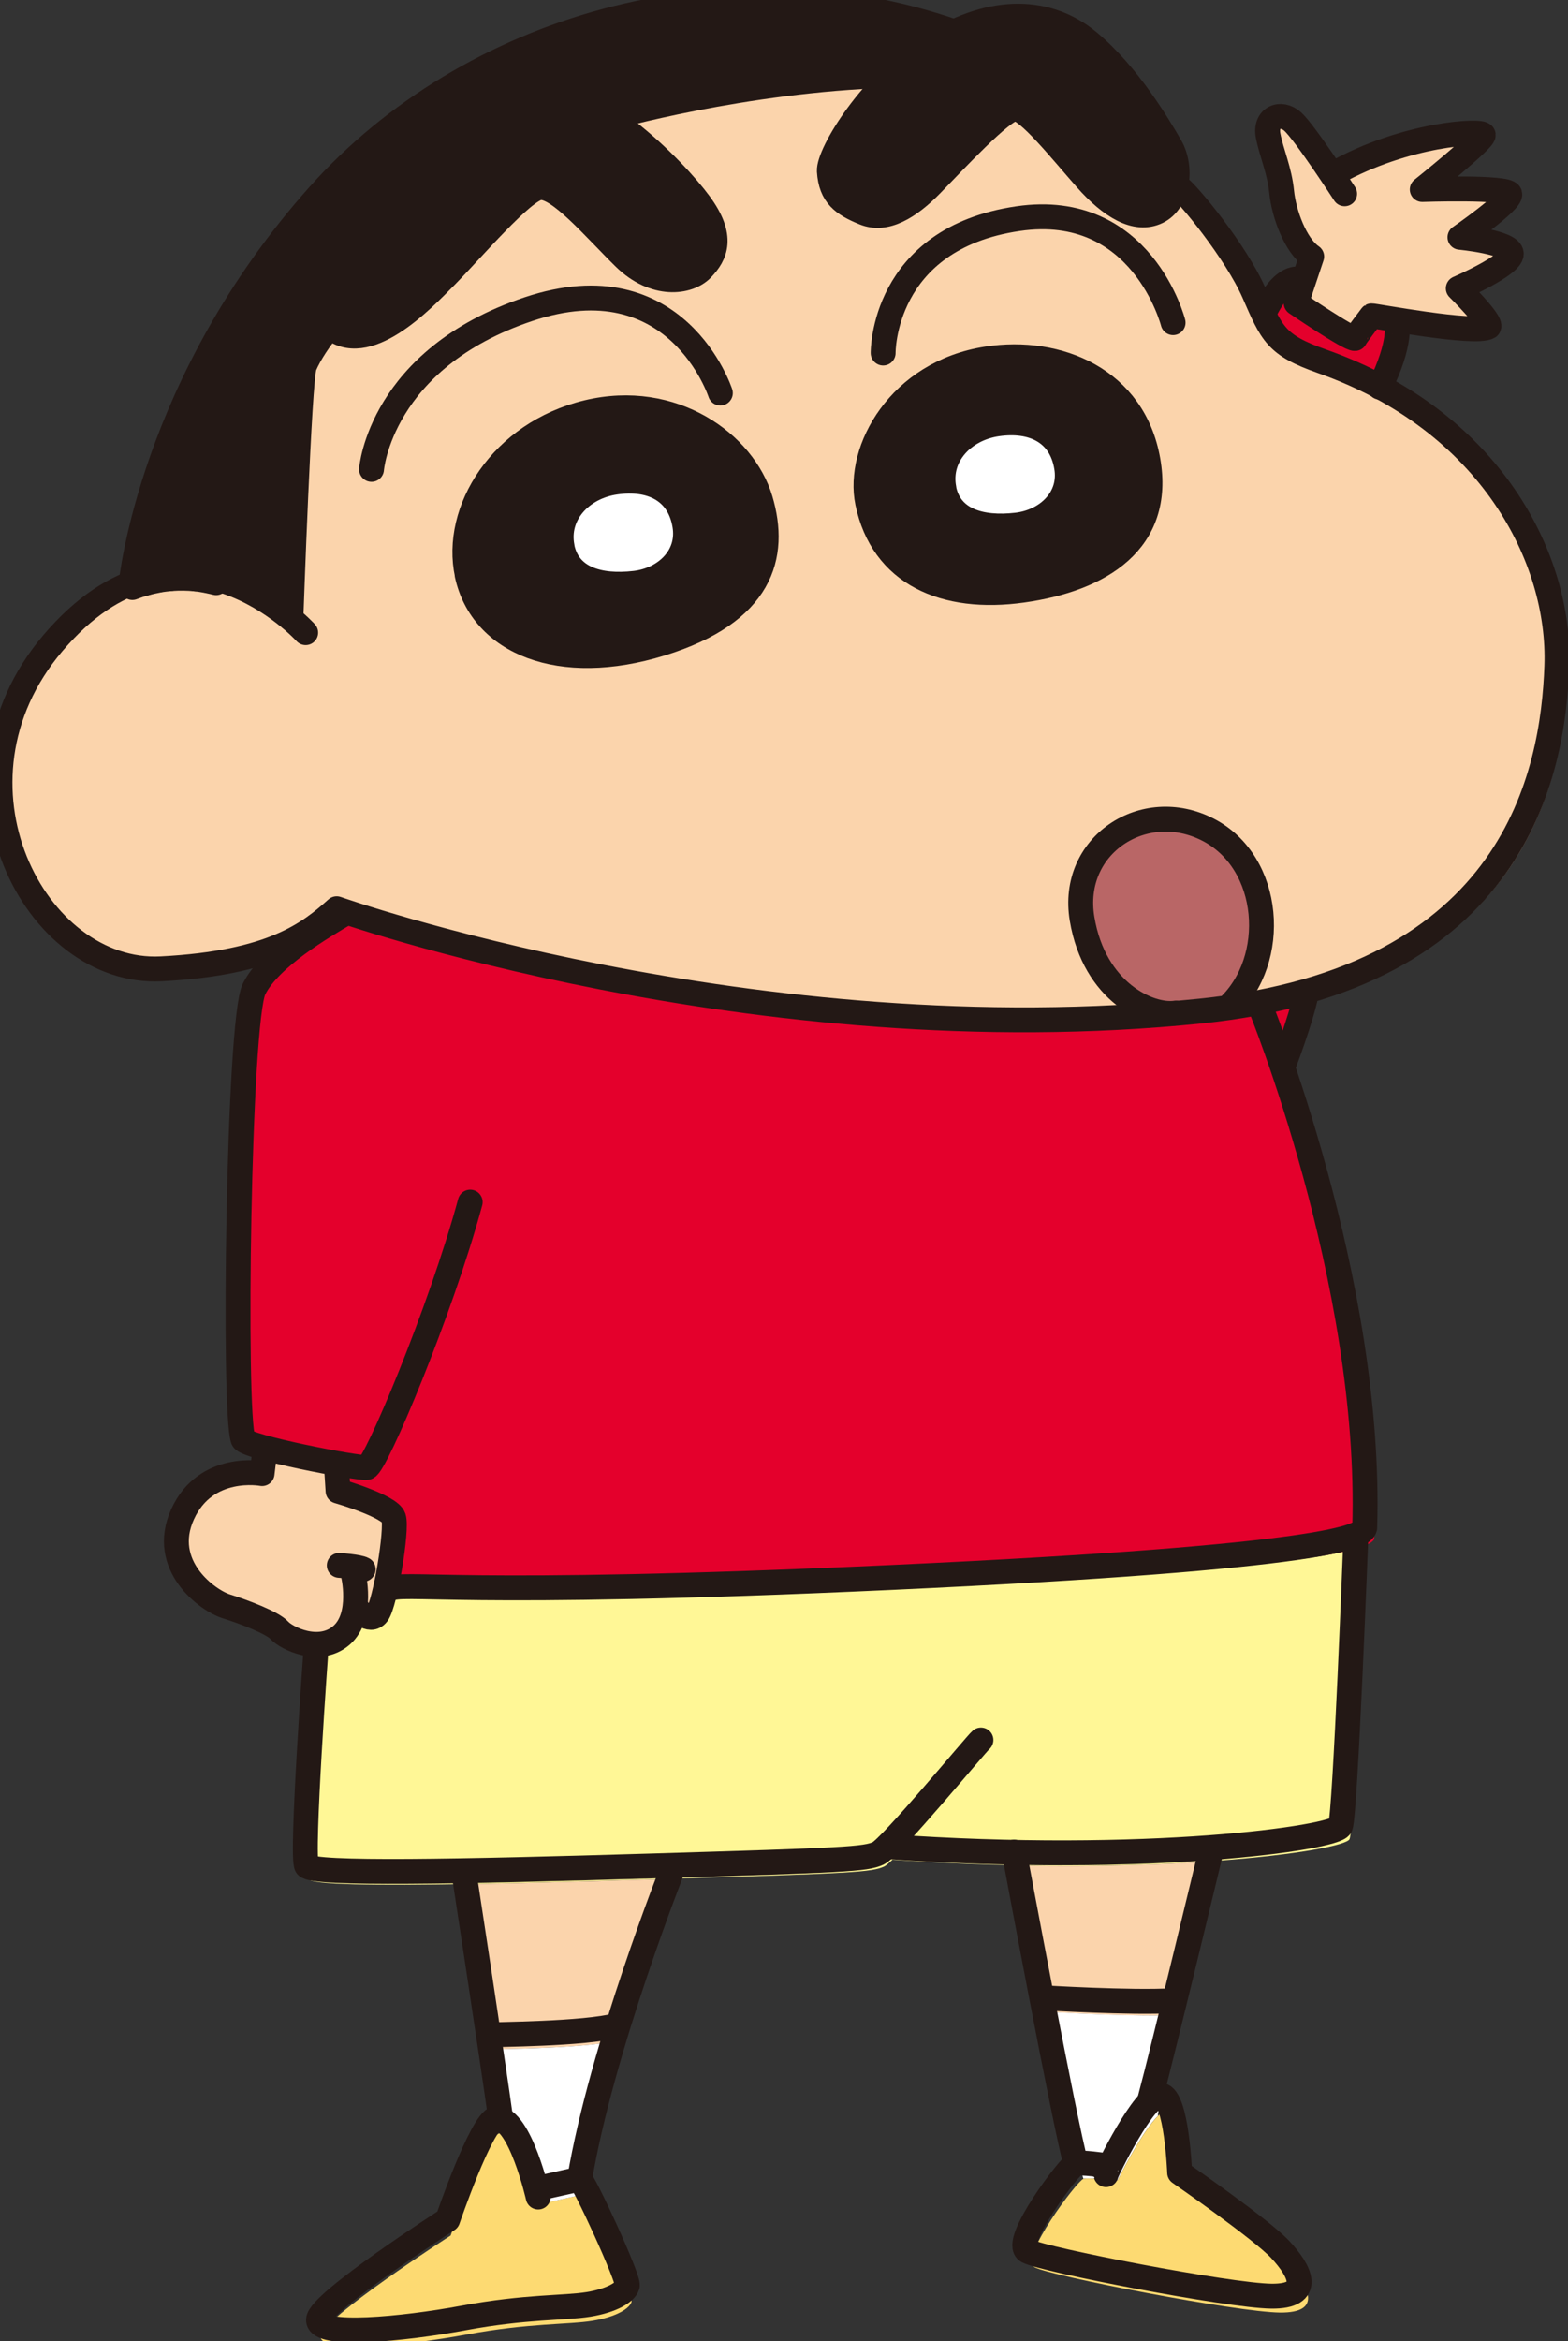 <svg width="63" height="94" viewBox="0 0 63 94" fill="none" xmlns="http://www.w3.org/2000/svg">
<rect x="0" y="0" width="63" height="94" fill="#333333" stroke="none"/>
<mask id="mask0_6_12759" style="mask-type:alpha" maskUnits="userSpaceOnUse" x="0" y="0" width="63" height="94">
<rect width="63" height="94" fill="#D9D9D9"/>
</mask>
<g mask="url(#mask0_6_12759)">
</g>
<g clip-path="url(#clip0_6_12759)">
<path d="M15.023 18.981C15.023 18.981 15.364 14.515 21.376 12.502C27.389 10.489 29.138 15.896 29.138 15.896" stroke="#231815" stroke-linecap="round" stroke-linejoin="round"/>
<path d="M35.725 14.277C35.725 14.277 35.662 9.65 41.185 8.843C46.201 8.113 47.457 13.049 47.457 13.049" stroke="#231815" stroke-linecap="round" stroke-linejoin="round"/>
<path d="M61.141 10.269C61.141 9.798 59.064 9.601 59.064 9.601C59.064 9.601 61.155 8.153 61.078 7.853C61.002 7.552 57.538 7.669 57.538 7.669C57.538 7.669 60.033 5.669 60.006 5.463C59.979 5.252 56.897 5.396 54.008 7.005C54.008 7.005 53.972 7.041 53.913 7.104C53.397 6.333 52.608 5.194 52.298 4.916C51.814 4.486 51.163 4.759 51.307 5.49C51.45 6.221 51.764 6.875 51.854 7.763C51.944 8.651 52.415 9.929 53.07 10.377L52.76 11.309L52.446 12.255C52.487 12.282 54.591 13.717 54.824 13.69C54.824 13.65 55.493 12.775 55.493 12.775C55.506 12.767 55.901 12.838 56.462 12.928C57.736 13.134 59.854 13.448 60.235 13.219C60.392 13.036 59.006 11.664 59.006 11.664C59.006 11.664 61.15 10.736 61.15 10.265L61.141 10.269Z" fill="#FBD4AC"/>
<path d="M15.697 63.707C15.697 63.707 15.697 63.699 15.697 63.694C15.697 63.699 15.697 63.703 15.697 63.707Z" stroke="#231815" stroke-linecap="round" stroke-linejoin="round"/>
<path d="M15.607 64.165C15.638 64.017 15.669 63.864 15.696 63.708C15.665 63.864 15.638 64.017 15.607 64.165Z" stroke="#231815" stroke-linecap="round" stroke-linejoin="round"/>
<path d="M23.44 88.111C23.31 88.138 21.794 88.479 21.794 88.479L21.686 88.519C21.489 87.77 20.941 85.963 20.25 85.695C20.192 85.672 20.129 85.654 20.066 85.659C19.465 85.789 18.106 89.761 18.106 89.761C18.106 89.761 12.906 93.106 12.879 93.81C12.852 94.513 16.248 94.2 18.761 93.733C21.273 93.267 22.839 93.343 23.804 93.186C24.773 93.029 25.293 92.689 25.374 92.429C25.455 92.169 23.57 88.093 23.44 88.12V88.111Z" fill="#FDDA72"/>
<path d="M27.232 75.432C26.962 75.441 26.684 75.45 26.397 75.459C23.588 75.544 21.027 75.611 18.878 75.651C18.81 75.687 18.765 75.71 18.765 75.71C18.765 75.71 19.317 79.328 19.766 82.318L19.838 82.291C19.941 82.264 23.629 82.265 24.988 81.901H25.006C26.078 78.436 27.236 75.53 27.25 75.481C27.25 75.481 27.245 75.468 27.232 75.441V75.432Z" fill="#FBD4AC"/>
<path d="M19.833 82.287L19.762 82.314C19.972 83.731 20.161 85.004 20.25 85.681C20.25 85.681 20.25 85.686 20.25 85.695C20.941 85.963 21.484 87.766 21.686 88.519L21.794 88.479C21.794 88.479 23.31 88.138 23.441 88.111C23.768 86.156 24.374 83.928 25.002 81.897H24.984C23.624 82.265 19.941 82.265 19.833 82.287Z" fill="white"/>
<path d="M47.448 80.901L47.52 80.915C48.233 78.01 49.014 74.75 49.014 74.75L48.956 74.714C46.82 74.871 44.123 74.965 41.032 74.907C41.055 75.019 41.58 77.848 42.149 80.816L42.19 80.789C42.19 80.789 45.739 81.005 47.444 80.906L47.448 80.901Z" fill="#FBD4AC"/>
<path d="M47.448 80.902C45.743 81 42.194 80.785 42.194 80.785L42.154 80.812C42.715 83.717 43.316 86.752 43.527 87.483C43.76 87.425 44.662 87.559 44.662 87.559L44.917 87.528C45.245 86.856 45.972 85.511 46.524 84.959C46.524 84.91 46.524 84.874 46.524 84.874C46.726 84.13 47.111 82.583 47.52 80.911L47.448 80.897V80.902Z" fill="white"/>
<path d="M51.796 90.971C51.011 90.129 47.718 87.855 47.718 87.855C47.718 87.855 47.601 84.82 46.955 84.722C46.838 84.704 46.686 84.802 46.524 84.964C45.972 85.515 45.25 86.856 44.918 87.533L44.662 87.564C44.662 87.564 43.76 87.425 43.527 87.488C43.294 87.546 40.92 90.68 41.566 91.034C42.212 91.388 49.701 92.837 51.428 92.854C53.151 92.872 52.585 91.814 51.8 90.976L51.796 90.971Z" fill="#FDDA72"/>
<path d="M54.851 62.058C53.859 62.466 50.144 63.138 36.155 63.784C18.316 64.604 16.333 63.914 15.705 64.268L15.607 64.165C15.49 64.689 15.369 65.12 15.261 65.259C14.947 65.676 14.427 65.048 14.427 65.048L14.35 65.026C14.292 65.434 14.139 65.846 13.812 66.133C13.507 66.398 13.152 66.496 12.807 66.496L12.793 66.523C12.793 66.523 12.165 75.104 12.403 75.454C12.556 75.678 15.055 75.714 18.877 75.647C21.026 75.611 23.593 75.539 26.397 75.454C26.684 75.445 26.962 75.436 27.231 75.427C34.253 75.216 35.038 75.172 35.527 74.943C35.594 74.912 35.715 74.808 35.873 74.656V74.67C37.69 74.8 39.412 74.871 41.028 74.903C44.119 74.961 46.82 74.871 48.951 74.71C52.177 74.468 54.124 74.082 54.223 73.845C54.42 73.374 54.851 62.053 54.851 62.053V62.058Z" fill="#FFF796"/>
<path d="M15.701 63.694C15.728 63.537 15.759 63.38 15.782 63.219C15.755 63.376 15.728 63.537 15.701 63.694Z" stroke="#231815" stroke-linecap="round" stroke-linejoin="round"/>
<path d="M51.872 43.12L51.93 43.057C52.478 41.622 52.899 40.201 52.819 40.147L52.765 40.111C51.518 40.461 50.122 40.73 48.556 40.891C32.225 42.564 16.823 37.816 14.055 36.901L13.965 36.932C13.076 37.457 10.896 38.721 10.268 39.999C9.64 41.277 9.424 57.054 9.824 58.197C9.846 58.287 10.227 58.417 10.761 58.561C11.538 58.771 12.65 59.005 13.525 59.161C13.588 59.175 13.651 59.184 13.713 59.193L13.619 59.426L13.673 60.287C13.673 60.287 15.764 60.888 15.921 61.358C15.997 61.582 15.921 62.385 15.786 63.21C15.759 63.367 15.732 63.528 15.706 63.685C15.706 63.69 15.706 63.694 15.706 63.699C15.674 63.856 15.647 64.008 15.616 64.156L15.715 64.259C16.343 63.905 18.33 64.6 36.164 63.775C50.154 63.129 53.868 62.461 54.86 62.049C55.134 61.937 55.201 61.843 55.215 61.775C55.439 54.642 53.191 46.957 51.877 43.111L51.872 43.12Z" fill="#E4002C"/>
<path d="M15.912 61.367C15.755 60.896 13.664 60.296 13.664 60.296L13.61 59.435L13.521 59.17C12.65 59.013 11.538 58.78 10.757 58.569L10.708 58.614L10.591 59.592C10.591 59.592 8.316 59.161 7.374 61.237C6.432 63.313 8.392 64.725 9.137 64.958C9.882 65.192 11.017 65.626 11.295 65.936C11.475 66.142 12.121 66.501 12.798 66.496C13.144 66.496 13.498 66.398 13.803 66.133C14.135 65.846 14.283 65.434 14.342 65.026L14.418 65.048C14.418 65.048 14.943 65.676 15.252 65.259C15.356 65.12 15.481 64.689 15.598 64.165C15.661 63.869 15.724 63.546 15.773 63.223C15.908 62.398 15.979 61.596 15.908 61.372L15.912 61.367Z" fill="#FBD4AC"/>
<path d="M53.469 14.618C54.317 14.914 55.098 15.264 55.824 15.654C56.708 13.856 56.529 13.036 56.489 13.022L56.453 12.924C55.892 12.834 55.497 12.767 55.483 12.771C55.483 12.771 54.815 13.645 54.815 13.686C54.582 13.713 52.477 12.273 52.437 12.251L52.751 11.305H52.581C52.581 11.305 51.948 11.018 51.149 12.636L51.114 12.717C51.585 13.704 51.984 14.094 53.469 14.614V14.618Z" fill="#E4002C"/>
<path d="M55.825 15.654C55.098 15.264 54.317 14.914 53.469 14.618C51.989 14.098 51.589 13.708 51.114 12.722C50.992 12.475 50.871 12.188 50.723 11.852C49.992 10.18 48.031 7.803 47.641 7.543C47.641 7.543 47.614 7.525 47.569 7.494C47.471 7.965 47.224 8.377 46.82 8.57C45.959 8.983 44.94 8.373 43.94 7.238C42.939 6.104 41.566 4.378 41.059 4.4C40.552 4.423 38.609 6.517 37.69 7.458C36.77 8.4 35.828 8.965 34.966 8.615C34.105 8.261 33.616 7.911 33.553 6.929C33.522 6.391 34.531 4.575 36.115 3.055H35.967C30.085 3.239 24.652 4.777 24.652 4.777H24.643C26.28 5.88 27.716 7.445 28.304 8.238C29.304 9.588 28.95 10.314 28.402 10.883C27.873 11.431 26.482 11.628 25.266 10.435C24.05 9.238 22.597 7.508 21.834 7.597C21.166 7.673 19.111 10.085 18.07 11.144C17.029 12.202 14.817 14.511 13.345 13.219C12.942 13.69 12.524 14.318 12.314 14.811C12.103 15.309 11.766 25.024 11.766 25.024L11.757 25.033C11.152 24.527 10.124 23.809 8.85 23.451C8.796 23.437 8.742 23.424 8.688 23.41C8.594 23.388 8.504 23.366 8.41 23.348C8.365 23.339 8.325 23.33 8.28 23.321C8.146 23.298 8.006 23.276 7.863 23.258C7.863 23.258 7.858 23.258 7.854 23.258C7.544 23.227 7.23 23.222 6.903 23.244C6.885 23.244 6.862 23.244 6.844 23.249C6.701 23.262 6.553 23.28 6.405 23.303C6.387 23.303 6.364 23.307 6.346 23.312C6.185 23.343 6.019 23.379 5.853 23.424C5.678 23.473 5.503 23.531 5.323 23.599C4.292 23.998 3.215 24.751 2.134 26.024C-2.649 31.664 1.398 39.457 6.526 39.188C11.035 38.955 12.524 37.739 13.624 36.758C13.624 36.758 13.776 36.811 14.063 36.906C16.773 37.802 31.619 42.375 47.583 40.986L47.574 40.977C46.528 41.133 44.281 40.143 43.782 37.166C43.285 34.189 46.291 32.229 48.879 33.561C51.468 34.892 51.728 38.829 49.691 40.734V40.761C50.809 40.6 51.836 40.385 52.774 40.12C61.67 37.609 62.855 30.754 62.994 26.952C63.129 23.285 60.975 18.429 55.838 15.663L55.825 15.654Z" fill="#FBD4AC"/>
<path d="M48.87 33.552C46.281 32.22 43.275 34.179 43.773 37.157C44.271 40.133 46.519 41.124 47.565 40.968L47.574 40.976C47.901 40.95 48.228 40.923 48.556 40.887C48.937 40.846 49.31 40.802 49.673 40.748V40.721C51.719 38.815 51.454 34.879 48.87 33.547V33.552Z" fill="#B96666"/>
<path d="M8.684 23.397C8.59 23.374 8.5 23.352 8.406 23.334C8.5 23.352 8.594 23.374 8.684 23.397Z" stroke="#231815" stroke-linecap="round" stroke-linejoin="round"/>
<path d="M8.276 23.307C8.141 23.28 8.002 23.262 7.858 23.244C7.997 23.258 8.137 23.28 8.276 23.307Z" stroke="#231815" stroke-linecap="round" stroke-linejoin="round"/>
<path d="M6.342 23.303C6.18 23.329 6.014 23.37 5.848 23.415C6.014 23.37 6.18 23.334 6.342 23.303Z" stroke="#231815" stroke-linecap="round" stroke-linejoin="round"/>
<path d="M5.848 23.415C5.673 23.464 5.494 23.518 5.319 23.59C5.498 23.522 5.673 23.464 5.848 23.415Z" stroke="#231815" stroke-linecap="round" stroke-linejoin="round"/>
<path d="M47.349 5.92C46.86 5.077 45.644 3.019 44.038 1.688C42.629 0.518 40.723 0.285 38.609 1.289C29.309 -1.939 18.945 1.132 12.91 7.875C6.109 15.479 5.301 23.563 5.301 23.563L5.314 23.59C5.494 23.522 5.669 23.464 5.844 23.415C6.01 23.37 6.176 23.334 6.337 23.303C6.355 23.303 6.378 23.298 6.396 23.294C6.544 23.267 6.692 23.249 6.835 23.24C6.853 23.24 6.876 23.24 6.894 23.235C7.221 23.213 7.54 23.218 7.845 23.249C7.845 23.249 7.849 23.249 7.854 23.249C7.993 23.262 8.132 23.285 8.271 23.312C8.316 23.321 8.356 23.329 8.401 23.338C8.495 23.356 8.59 23.379 8.679 23.401C8.733 23.415 8.787 23.428 8.841 23.442C10.115 23.8 11.138 24.513 11.748 25.024L11.757 25.015C11.757 25.015 12.098 15.3 12.305 14.802C12.515 14.304 12.933 13.681 13.336 13.21C14.808 14.502 17.02 12.193 18.061 11.134C19.102 10.076 21.157 7.669 21.825 7.588C22.583 7.498 24.041 9.234 25.257 10.426C26.473 11.623 27.864 11.426 28.393 10.874C28.941 10.305 29.295 9.583 28.295 8.229C27.707 7.436 26.271 5.875 24.634 4.773H24.643C24.643 4.773 30.081 3.23 35.958 3.046H36.106C34.522 4.562 33.513 6.378 33.544 6.92C33.602 7.897 34.092 8.252 34.957 8.606C35.819 8.96 36.761 8.391 37.681 7.449C38.6 6.508 40.543 4.414 41.05 4.391C41.557 4.369 42.93 6.095 43.931 7.229C44.931 8.364 45.95 8.974 46.811 8.561C47.219 8.368 47.462 7.956 47.56 7.485C47.672 6.96 47.601 6.364 47.34 5.916L47.349 5.92Z" fill="#231815"/>
<path d="M6.84 23.235C6.697 23.249 6.548 23.267 6.4 23.289C6.548 23.262 6.697 23.244 6.84 23.235Z" stroke="#231815" stroke-linecap="round" stroke-linejoin="round"/>
<path d="M6.898 23.231C7.226 23.208 7.544 23.213 7.849 23.244C7.54 23.213 7.221 23.208 6.898 23.231Z" stroke="#231815" stroke-linecap="round" stroke-linejoin="round"/>
<path d="M35.096 20.312C34.661 18.209 36.375 15.062 39.933 14.515C42.818 14.071 45.864 15.349 46.438 18.617C47.013 21.886 44.532 23.424 41.369 23.868C38.206 24.311 35.698 23.213 35.096 20.317V20.312Z" fill="#231815"/>
<path d="M18.895 23.235C18.335 20.648 20.282 17.514 23.755 16.68C27.227 15.847 30.081 17.936 30.758 20.204C31.436 22.478 30.812 24.773 26.734 26.029C22.655 27.284 19.492 26.002 18.891 23.235H18.895Z" fill="#231815"/>
<path d="M38.183 19.761C37.927 18.447 38.959 17.34 40.35 17.142C41.741 16.945 42.898 17.447 43.145 18.873C43.37 20.146 42.36 21.092 41.131 21.236C39.668 21.406 38.425 21.034 38.179 19.761H38.183Z" fill="white"/>
<path d="M22.736 22.114C22.48 20.801 23.512 19.693 24.903 19.496C26.294 19.299 27.451 19.801 27.698 21.227C27.922 22.5 26.913 23.446 25.683 23.59C24.221 23.76 22.978 23.388 22.731 22.114H22.736Z" fill="white"/>
<path d="M12.281 25.402C12.281 25.402 7.215 19.824 2.119 25.83C-2.631 31.43 1.388 39.168 6.48 38.901C10.957 38.669 12.437 37.463 13.528 36.488C13.528 36.488 30.315 42.431 48.225 40.597C60.891 39.302 62.397 31.052 62.552 26.747C62.708 22.442 59.902 16.899 53.108 14.504C51.263 13.854 51.107 13.413 50.381 11.757C49.655 10.101 47.708 7.737 47.32 7.479" stroke="#231815" stroke-linecap="round" stroke-linejoin="round"/>
<path d="M47.24 40.677C46.202 40.833 43.97 39.849 43.476 36.893C42.981 33.937 45.966 31.991 48.537 33.314C51.107 34.636 51.366 38.545 49.343 40.437" stroke="#231815" stroke-linecap="round" stroke-linejoin="round"/>
<path d="M33.322 6.869C33.282 6.17 34.997 3.307 37.448 1.771C39.898 0.235 42.139 0.351 43.734 1.673C45.329 2.995 46.536 5.039 47.022 5.876C47.507 6.713 47.351 8.093 46.496 8.503C45.641 8.912 44.629 8.307 43.636 7.18C42.642 6.054 41.279 4.34 40.776 4.362C40.272 4.385 38.343 6.464 37.43 7.399C36.517 8.333 35.581 8.894 34.726 8.547C33.87 8.2 33.385 7.848 33.322 6.873V6.869Z" stroke="#231815" stroke-linecap="round" stroke-linejoin="round"/>
<path d="M13.256 13.111C12.78 12.692 12.557 11.459 13.083 10.386C13.608 9.313 18.259 3.833 20.964 3.539C23.668 3.245 27.116 6.824 28.105 8.169C29.094 9.513 28.747 10.23 28.203 10.796C27.66 11.361 26.297 11.534 25.089 10.35C23.882 9.166 22.438 7.443 21.681 7.532C21.017 7.608 18.977 10.003 17.943 11.054C16.91 12.104 14.713 14.397 13.252 13.115L13.256 13.111Z" stroke="#231815" stroke-linecap="round" stroke-linejoin="round"/>
<path d="M14.927 18.845C14.927 18.845 15.266 14.411 21.235 12.412C27.205 10.413 28.943 15.782 28.943 15.782" stroke="#231815" stroke-linecap="round" stroke-linejoin="round"/>
<path d="M35.483 14.175C35.483 14.175 35.421 9.58 40.905 8.779C45.886 8.053 47.133 12.955 47.133 12.955" stroke="#231815" stroke-linecap="round" stroke-linejoin="round"/>
<path d="M5.273 23.395C5.273 23.395 6.075 15.368 12.824 7.821C18.821 1.117 29.125 -1.928 38.365 1.286" stroke="#231815" stroke-linecap="round" stroke-linejoin="round"/>
<path d="M13.256 13.111C12.855 13.578 12.441 14.201 12.232 14.691C12.022 15.181 11.688 24.833 11.688 24.833" stroke="#231815" stroke-linecap="round" stroke-linejoin="round"/>
<path d="M24.479 4.736C24.479 4.736 29.878 3.205 35.715 3.027" stroke="#231815" stroke-linecap="round" stroke-linejoin="round"/>
<path d="M54.025 7.781C54.025 7.781 52.417 5.306 51.936 4.879C51.455 4.451 50.809 4.723 50.951 5.449C51.094 6.174 51.406 6.824 51.495 7.706C51.584 8.587 52.052 9.856 52.702 10.301L52.078 12.167C52.118 12.193 54.208 13.618 54.44 13.591C54.44 13.551 55.103 12.683 55.103 12.683C55.144 12.656 59.269 13.449 59.812 13.124C59.968 12.941 58.592 11.579 58.592 11.579C58.592 11.579 60.721 10.657 60.721 10.19C60.721 9.722 58.659 9.527 58.659 9.527C58.659 9.527 60.735 8.089 60.659 7.79C60.583 7.492 57.144 7.608 57.144 7.608C57.144 7.608 59.621 5.622 59.594 5.417C59.568 5.213 56.507 5.351 53.638 6.949" stroke="#231815" stroke-linecap="round" stroke-linejoin="round"/>
<path d="M52.221 11.223C52.221 11.223 51.593 10.938 50.8 12.545" stroke="#231815" stroke-linecap="round" stroke-linejoin="round"/>
<path d="M56.101 12.928C56.141 12.941 56.324 13.756 55.438 15.546" stroke="#231815" stroke-linecap="round" stroke-linejoin="round"/>
<path d="M13.876 36.671C12.994 37.191 10.828 38.447 10.205 39.716C9.581 40.985 9.367 56.651 9.764 57.787C9.848 58.098 14.397 58.98 14.74 58.922C15.083 58.864 17.698 52.671 18.892 48.268" stroke="#231815" stroke-linecap="round" stroke-linejoin="round"/>
<path d="M50.608 40.343C50.608 40.343 55.144 51.393 54.832 61.348C54.756 61.66 53.624 62.515 35.911 63.334C18.197 64.153 16.228 63.463 15.604 63.815" stroke="#231815" stroke-linecap="round" stroke-linejoin="round"/>
<path d="M52.457 39.867C52.533 39.921 52.118 41.327 51.575 42.757" stroke="#231815" stroke-linecap="round" stroke-linejoin="round"/>
<path d="M34.859 20.167C34.427 18.079 36.129 14.954 39.662 14.411C42.527 13.97 45.552 15.239 46.122 18.484C46.692 21.73 44.228 23.257 41.088 23.697C37.947 24.138 35.456 23.047 34.859 20.171V20.167Z" stroke="#231815" stroke-linecap="round" stroke-linejoin="round"/>
<path d="M18.772 23.07C18.215 20.501 20.148 17.389 23.597 16.561C27.045 15.733 29.878 17.807 30.551 20.06C31.224 22.317 30.605 24.597 26.555 25.843C22.505 27.09 19.364 25.817 18.767 23.07H18.772Z" stroke="#231815" stroke-linecap="round" stroke-linejoin="round"/>
<path d="M37.925 19.619C37.671 18.315 38.695 17.215 40.076 17.019C41.457 16.823 42.607 17.322 42.852 18.738C43.075 20.002 42.072 20.942 40.852 21.084C39.399 21.253 38.165 20.884 37.92 19.619H37.925Z" stroke="#231815" stroke-linecap="round" stroke-linejoin="round"/>
<path d="M22.585 21.957C22.331 20.652 23.356 19.552 24.737 19.357C26.118 19.161 27.268 19.659 27.513 21.075C27.735 22.34 26.733 23.279 25.512 23.421C24.06 23.59 22.826 23.221 22.581 21.957H22.585Z" stroke="#231815" stroke-linecap="round" stroke-linejoin="round"/>
<path d="M10.646 58.196L10.53 59.167C10.53 59.167 8.271 58.739 7.335 60.801C6.4 62.862 8.347 64.264 9.086 64.496C9.826 64.727 10.953 65.159 11.229 65.466C11.505 65.773 12.824 66.437 13.72 65.662C14.615 64.888 14.187 63.173 14.187 63.173" stroke="#231815" stroke-linecap="round" stroke-linejoin="round"/>
<path d="M13.631 62.853C13.631 62.853 14.41 62.906 14.593 63.009" stroke="#231815" stroke-linecap="round" stroke-linejoin="round"/>
<path d="M13.528 59.015L13.582 59.87C13.582 59.87 15.658 60.467 15.814 60.934C15.97 61.401 15.475 64.384 15.163 64.798C14.851 65.213 14.335 64.589 14.335 64.589" stroke="#231815" stroke-linecap="round" stroke-linejoin="round"/>
<path d="M12.708 66.054C12.708 66.054 12.085 74.575 12.321 74.922C12.557 75.27 18.473 75.154 26.216 74.922C33.959 74.691 34.779 74.651 35.287 74.415C35.795 74.179 39.221 70.021 39.412 69.865" stroke="#231815" stroke-linecap="round" stroke-linejoin="round"/>
<path d="M54.48 61.62C54.48 61.62 54.052 72.861 53.856 73.329C53.66 73.796 46.068 74.887 35.639 74.143" stroke="#231815" stroke-linecap="round" stroke-linejoin="round"/>
<path d="M21.623 88.216C21.623 88.216 20.897 85.024 19.935 85.051C19.338 85.18 17.988 89.124 17.988 89.124C17.988 89.124 12.824 92.445 12.797 93.144C12.771 93.844 16.143 93.532 18.638 93.069C21.133 92.606 22.688 92.681 23.646 92.526C24.604 92.37 25.125 92.031 25.205 91.773C25.285 91.515 23.414 87.468 23.285 87.495C23.156 87.522 21.65 87.86 21.65 87.86" stroke="#231815" stroke-linecap="round" stroke-linejoin="round"/>
<path d="M18.638 75.172C18.638 75.172 19.832 82.976 20.117 85.077" stroke="#231815" stroke-linecap="round" stroke-linejoin="round"/>
<path d="M27.067 74.94C27.041 75.016 24.171 82.237 23.289 87.49" stroke="#231815" stroke-linecap="round" stroke-linejoin="round"/>
<path d="M19.703 81.707C19.805 81.681 23.468 81.681 24.817 81.32" stroke="#231815" stroke-linecap="round" stroke-linejoin="round"/>
<path d="M44.438 87.317C44.42 87.259 45.997 84.031 46.639 84.125C47.28 84.218 47.396 87.237 47.396 87.237C47.396 87.237 50.666 89.494 51.446 90.331C52.225 91.168 52.787 92.218 51.076 92.196C49.365 92.174 41.93 90.736 41.284 90.389C40.638 90.041 42.994 86.925 43.23 86.867C43.467 86.809 44.358 86.943 44.358 86.943" stroke="#231815" stroke-linecap="round" stroke-linejoin="round"/>
<path d="M40.749 74.366C40.749 74.366 42.798 85.389 43.226 86.867" stroke="#231815" stroke-linecap="round" stroke-linejoin="round"/>
<path d="M48.679 74.223C48.679 74.223 46.75 82.255 46.206 84.281" stroke="#231815" stroke-linecap="round" stroke-linejoin="round"/>
<path d="M41.907 80.216C41.907 80.216 45.431 80.43 47.124 80.332" stroke="#231815" stroke-linecap="round" stroke-linejoin="round"/>
</g>
<defs>
<clipPath id="clip0_6_12759">
<rect width="63" height="94" fill="white"/>
</clipPath>
</defs>
</svg>
